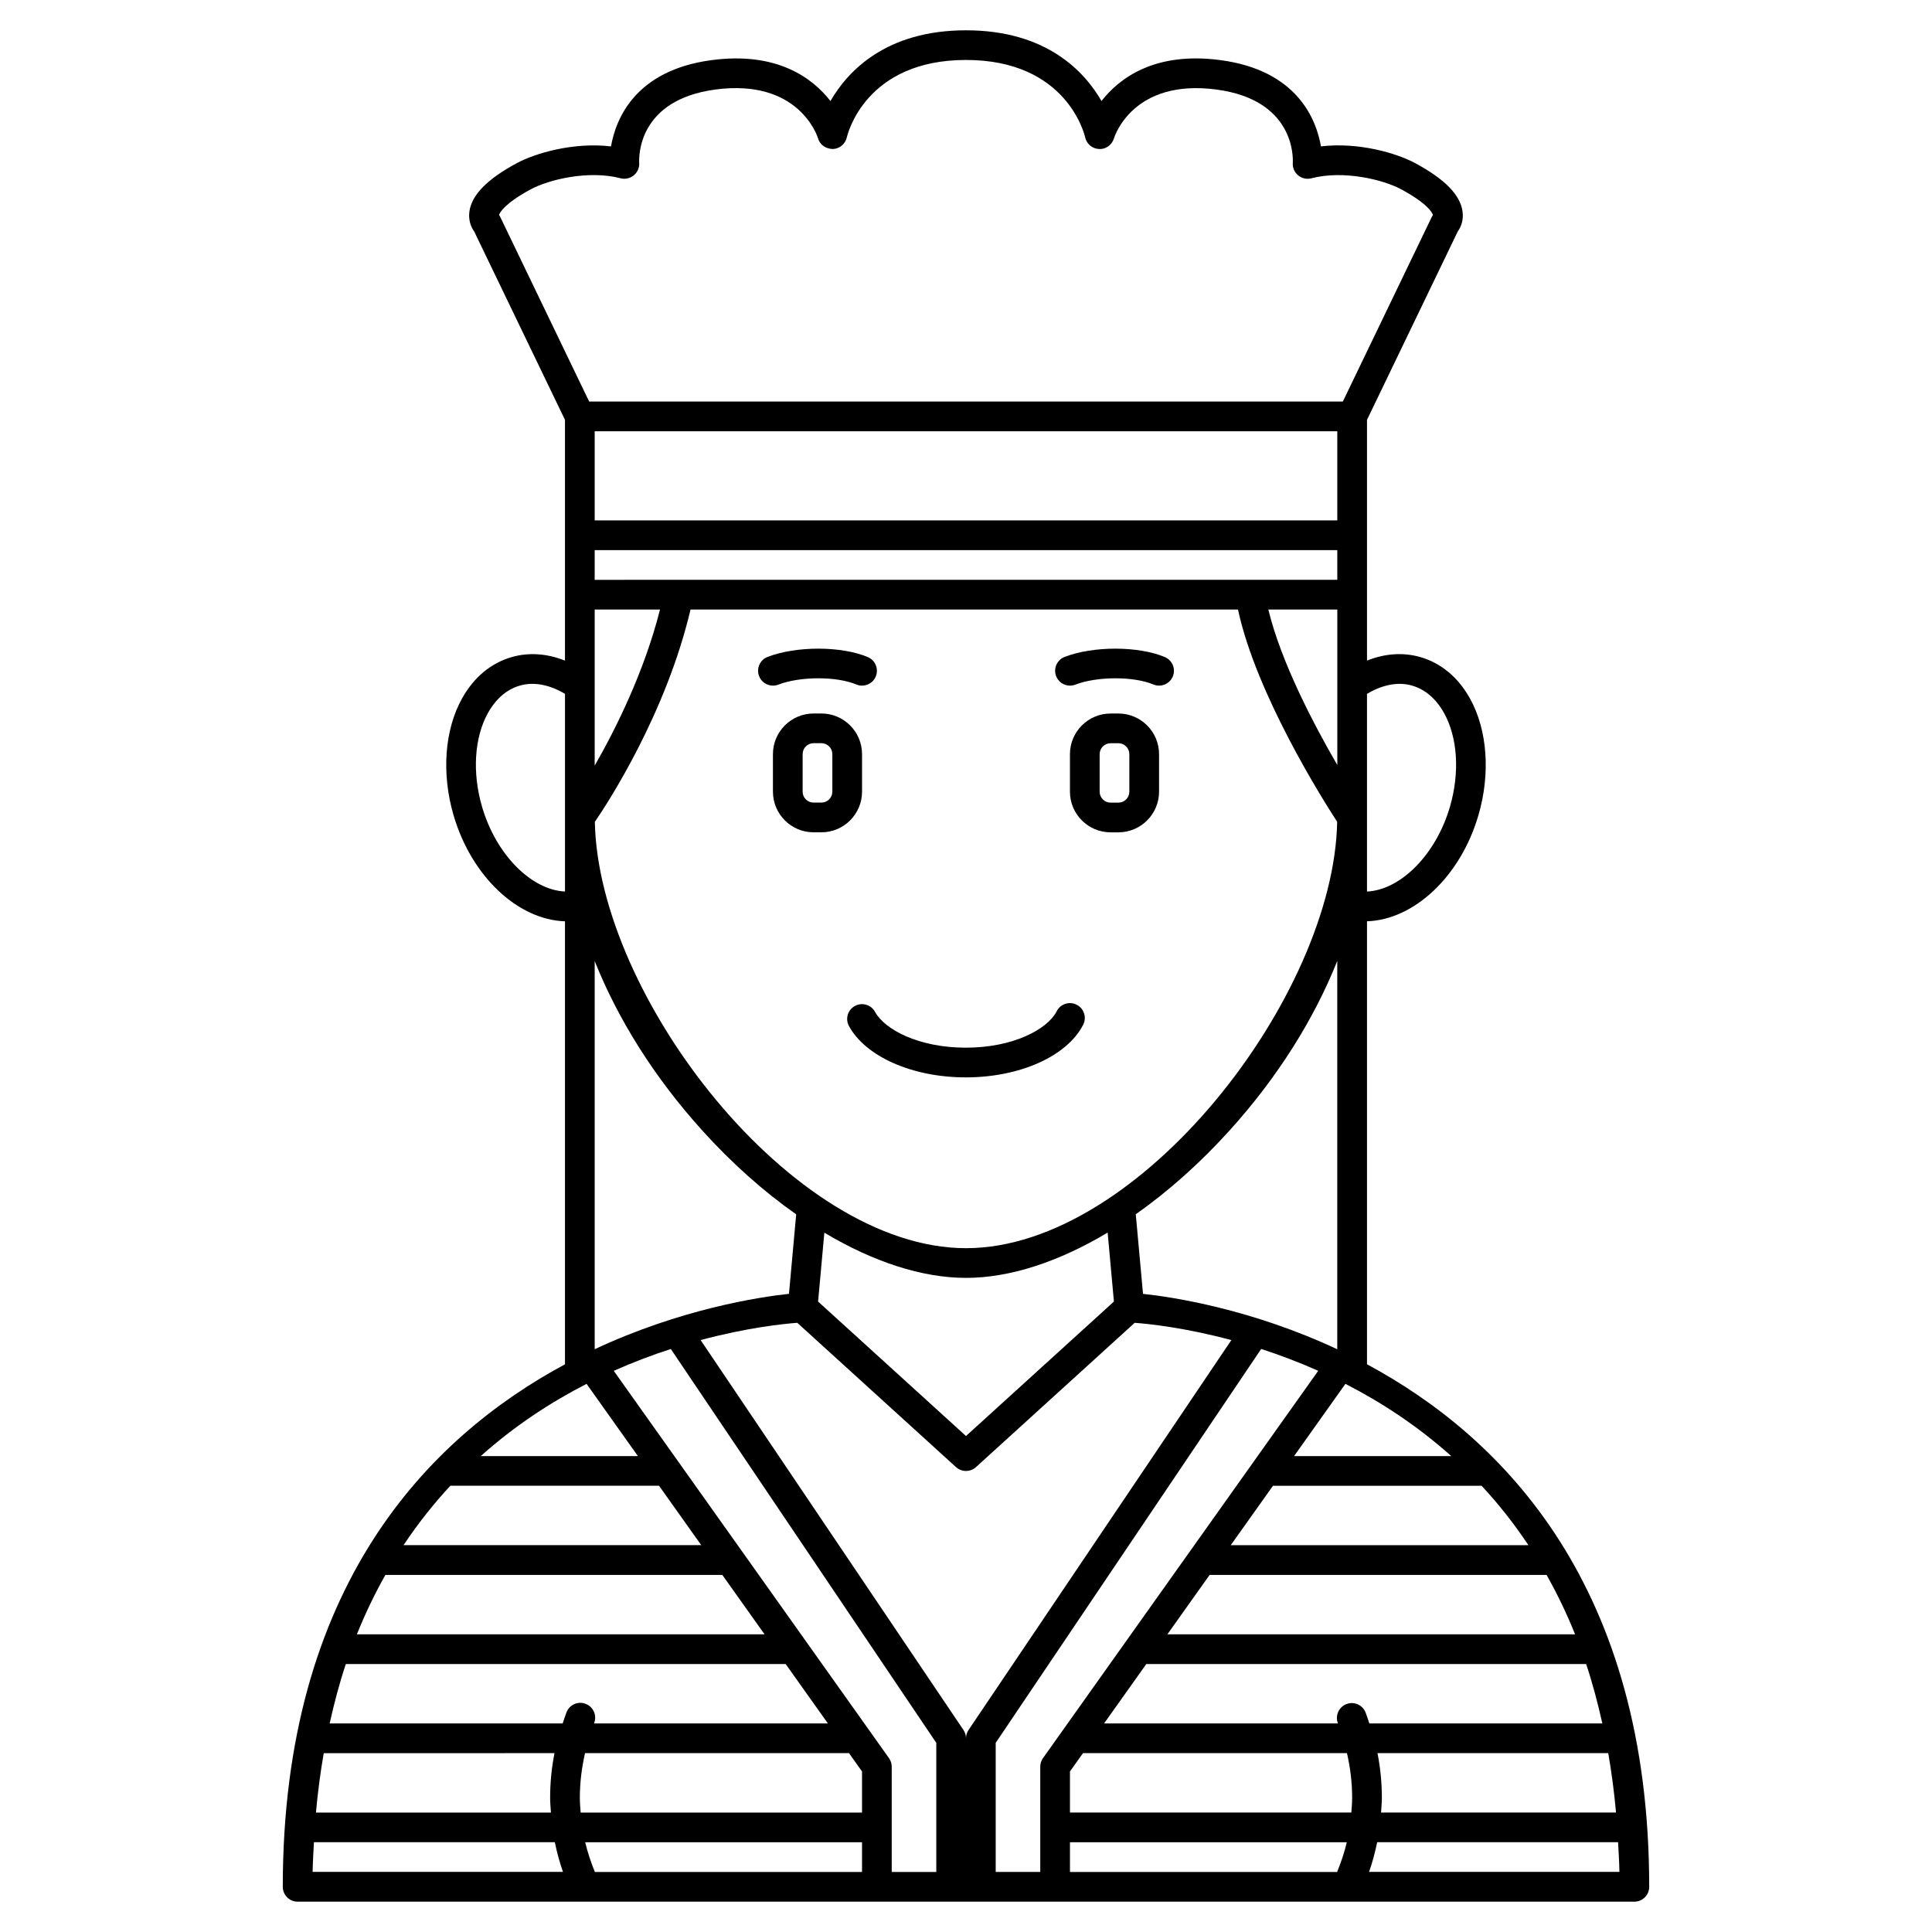 <?xml version="1.0" encoding="UTF-8"?>
<!-- Uploaded to: ICON Repo, www.svgrepo.com, Generator: ICON Repo Mixer Tools -->
<svg fill="#000000" width="800px" height="800px" version="1.1" viewBox="144 144 512 512" xmlns="http://www.w3.org/2000/svg">
 <g>
  <path d="m506.27 505.55v-117.4c12.406-0.391 24.789-11.812 29.543-28.16 3.207-11.012 2.371-22.551-2.246-30.867-3.137-5.656-7.738-9.465-13.305-11.031-4.527-1.266-9.328-0.891-13.992 0.973v-63.801l24.059-49.941c0.891-1.211 1.57-3.07 1.258-5.305-0.609-4.371-4.703-8.555-12.52-12.77-4.922-2.66-15.023-5.633-25-4.457-1.25-7.234-6.352-20.16-26.645-22.863-17.383-2.309-26.777 4.769-31.516 10.84-4.531-7.867-14.648-18.738-35.906-18.738s-31.379 10.871-35.918 18.746c-4.742-6.074-14.121-13.16-31.516-10.84-20.289 2.703-25.387 15.629-26.645 22.863-9.977-1.172-20.078 1.797-25 4.457-7.812 4.215-11.906 8.395-12.52 12.77-0.312 2.231 0.371 4.094 1.258 5.305l24.066 49.934v63.805c-4.672-1.863-9.477-2.242-13.992-0.973-5.566 1.562-10.168 5.375-13.305 11.031-4.617 8.312-5.457 19.852-2.246 30.867 4.758 16.348 17.137 27.77 29.543 28.16v117.4c-36.273 19.504-74.785 58.914-74.785 138.47 0 2.176 1.762 3.938 3.938 3.938h354.24c2.172 0 3.938-1.758 3.938-3.938-0.004-79.559-38.512-118.97-74.789-138.48zm-78.719 134.54v-7.871h73.363c-0.625 2.652-1.508 5.273-2.559 7.871zm-125.91 0c-1.051-2.598-1.93-5.219-2.559-7.871h73.363v7.871zm44.977-62.977h-108.04c2.262-5.625 4.797-10.855 7.555-15.742h89.293zm5.594 7.875 11.188 15.742h-61.973c0.008-0.02 0.012-0.039 0.02-0.062 0.809-2.019-0.176-4.309-2.195-5.113-2.027-0.82-4.312 0.18-5.113 2.199-0.391 0.98-0.688 1.984-1.027 2.977h-61.754c1.227-5.508 2.637-10.793 4.293-15.742zm-61.266 23.613c-0.762 3.871-1.156 7.816-1.156 11.809 0 1.32 0.125 2.625 0.215 3.938h-62.273c0.488-5.481 1.188-10.719 2.066-15.742zm6.719 11.809c0-4.008 0.496-7.949 1.375-11.809h69.957l3.449 4.859v10.887h-74.566c-0.102-1.312-0.215-2.621-0.215-3.938zm81.926-10.484-72.938-102.64c5.227-2.328 10.305-4.231 15.121-5.789l70.352 104.38v34.219h-11.809v-27.887c0.004-0.816-0.25-1.613-0.727-2.277zm-80.141-99.188 13.605 19.145h-41.656c9.035-8.082 18.641-14.328 28.051-19.145zm2.148-252.44h196.8v23.617h-196.8zm178.52 47.234h18.285v41.211c-6.285-10.824-14.906-27.27-18.285-41.211zm-178.52-15.746h196.8v7.871l-196.8 0.004zm17.312 15.746c-4.172 16.492-11.695 31.57-17.312 41.363v-41.363zm8.086 0h145.08c4.832 22.469 22.555 50.523 26.285 56.25-0.836 46.078-52.176 113-98.359 113-46.176 0-97.508-66.895-98.359-112.98 3.574-5.231 18.863-28.738 25.355-56.27zm73.004 177.12c11.66 0 24.609-4.269 37.539-12.004l1.66 18.281-39.199 35.633-39.199-35.637 1.66-18.254c12.918 7.715 25.871 11.98 37.539 11.98zm-44.711 11.906 42.059 38.238c0.754 0.68 1.703 1.023 2.652 1.023s1.898-0.344 2.648-1.023l42.059-38.238c3.727 0.281 13.25 1.262 25.617 4.578l-69.652 103.33c-0.438 0.648-0.672 1.414-0.672 2.199 0-0.785-0.234-1.551-0.672-2.199l-69.656-103.33c12.367-3.316 21.891-4.301 25.617-4.578zm52.582 111.31 70.352-104.38c4.816 1.559 9.895 3.469 15.121 5.789l-72.938 102.64c-0.477 0.664-0.727 1.461-0.727 2.277v27.887h-11.809zm120.73-75.988h-41.66l13.605-19.145c9.41 4.816 19.016 11.062 28.055 19.145zm32.812 47.23h-108.04l11.188-15.742h89.293c2.758 4.887 5.297 10.121 7.555 15.742zm-55.523 20.711c-0.801-2.019-3.074-3.008-5.113-2.207-2.019 0.805-3.008 3.094-2.203 5.113v0.004l-61.98-0.004 11.188-15.742h116.56c1.66 4.953 3.066 10.238 4.293 15.742h-61.742c-0.332-0.973-0.625-1.953-1.004-2.906zm-78.34 26.523v-10.887l3.453-4.859h69.957c0.879 3.856 1.371 7.797 1.371 11.809 0 1.316-0.113 2.625-0.215 3.938zm81.5-15.746h61.148c0.879 5.027 1.574 10.266 2.066 15.742l-62.273 0.004c0.086-1.312 0.215-2.617 0.215-3.938 0-3.992-0.398-7.938-1.156-11.809zm40-55.102h-78.891l11.188-15.742h55.297c4.394 4.711 8.555 9.949 12.406 15.742zm-102.14-66.609-1.918-21.094c8.594-6.047 17.062-13.562 25.012-22.375 12.586-13.957 22.215-29.297 28.383-44.75v102.9c-22.812-10.676-43.512-13.828-51.477-14.684zm71.219-161.22c4.422 1.238 7.09 4.641 8.551 7.273 3.617 6.519 4.203 15.809 1.574 24.844-3.715 12.754-13.117 22.074-21.988 22.484v-52.379c4.012-2.41 8.164-3.254 11.863-2.223zm-241.57-124.19c-0.086-0.188-0.191-0.367-0.312-0.535 0.219-0.621 1.484-3.035 8.418-6.777 4.727-2.551 15.25-5.148 23.812-2.918 1.215 0.324 2.512 0.016 3.484-0.777 0.973-0.801 1.504-2.027 1.434-3.281-0.094-1.703-0.344-16.727 20.207-19.465 22.055-2.926 26.996 12.32 27.191 12.941 0.5 1.723 2.004 2.758 3.906 2.824 1.793-0.055 3.324-1.332 3.719-3.078 0.191-0.832 4.934-20.52 31.582-20.52s31.391 19.688 31.574 20.504c0.379 1.75 1.895 3.019 3.684 3.094 1.762 0.125 3.414-1.078 3.938-2.789 0.195-0.652 5.125-15.906 27.199-12.969 20.551 2.734 20.301 17.762 20.207 19.441-0.086 1.258 0.438 2.492 1.41 3.301 0.977 0.809 2.273 1.09 3.508 0.781 8.566-2.231 19.082 0.363 23.812 2.918 6.934 3.742 8.199 6.152 8.418 6.777-0.117 0.168-0.219 0.348-0.312 0.535l-23.574 48.934h-199.73zm-4.82 156.3c-2.629-9.043-2.043-18.324 1.574-24.844 1.465-2.633 4.133-6.031 8.551-7.273 3.703-1.031 7.852-0.18 11.863 2.223v52.379c-8.879-0.406-18.273-9.727-21.988-22.484zm29.859 40.91c6.164 15.449 15.777 30.773 28.34 44.719 7.957 8.832 16.445 16.359 25.059 22.41l-1.914 21.062c-7.957 0.859-28.66 4.008-51.484 14.676zm-38.246 139.05h55.297l11.188 15.742-78.891 0.004c3.856-5.793 8.016-11.031 12.406-15.746zm-36.156 94.465h63.84c0.539 2.648 1.246 5.273 2.152 7.871h-66.344c0.051-2.703 0.219-5.266 0.352-7.871zm279.62 7.871c0.906-2.598 1.609-5.223 2.152-7.871h63.84c0.133 2.606 0.309 5.168 0.352 7.871z"/>
  <path d="m372.45 353.8v-9.945c0-5.941-4.832-10.773-10.773-10.773h-2.07c-5.938 0-10.77 4.832-10.77 10.77v9.945c0 5.941 4.832 10.773 10.77 10.773h2.07c5.941 0 10.773-4.832 10.773-10.77zm-7.871 0c0 1.598-1.301 2.898-2.902 2.898h-2.07c-1.598 0-2.898-1.301-2.898-2.898v-9.945c0-1.602 1.301-2.902 2.898-2.902h2.07c1.602 0 2.902 1.301 2.902 2.898z"/>
  <path d="m440.39 333.09h-2.07c-5.941 0-10.773 4.832-10.773 10.77v9.945c0 5.941 4.832 10.773 10.773 10.773h2.07c5.938 0 10.773-4.832 10.773-10.77v-9.945c0-5.941-4.836-10.773-10.773-10.773zm2.898 20.719c0 1.598-1.301 2.898-2.898 2.898h-2.07c-1.598 0-2.902-1.301-2.902-2.898v-9.945c0-1.602 1.305-2.902 2.902-2.902h2.07c1.598 0 2.898 1.301 2.898 2.898z"/>
  <path d="m348.83 325.7c0.473 0 0.949-0.082 1.414-0.262 5.789-2.227 15.453-2.242 20.676-0.047 1.996 0.832 4.309-0.094 5.156-2.098 0.848-2.004-0.094-4.312-2.098-5.16-7.019-2.961-18.93-2.977-26.555-0.047-2.027 0.781-3.039 3.055-2.262 5.086 0.594 1.566 2.086 2.527 3.668 2.527z"/>
  <path d="m427.55 325.7c0.473 0 0.949-0.082 1.414-0.262 5.789-2.227 15.453-2.242 20.676-0.047 2 0.832 4.309-0.094 5.156-2.098 0.848-2.004-0.094-4.312-2.098-5.16-7.019-2.961-18.93-2.977-26.555-0.047-2.027 0.781-3.039 3.055-2.262 5.086 0.594 1.566 2.086 2.527 3.668 2.527z"/>
  <path d="m370.56 410.59c-1.91 1.043-2.613 3.434-1.57 5.336 4.434 8.129 16.867 13.59 30.938 13.59 14.348 0 26.855-5.606 31.125-13.949 0.988-1.938 0.223-4.309-1.707-5.297-1.941-1-4.309-0.227-5.297 1.707-2.461 4.805-11.535 9.668-24.121 9.668-12.379 0-21.457-4.773-24.027-9.484-1.039-1.91-3.43-2.609-5.34-1.57z"/>
 </g>
</svg>